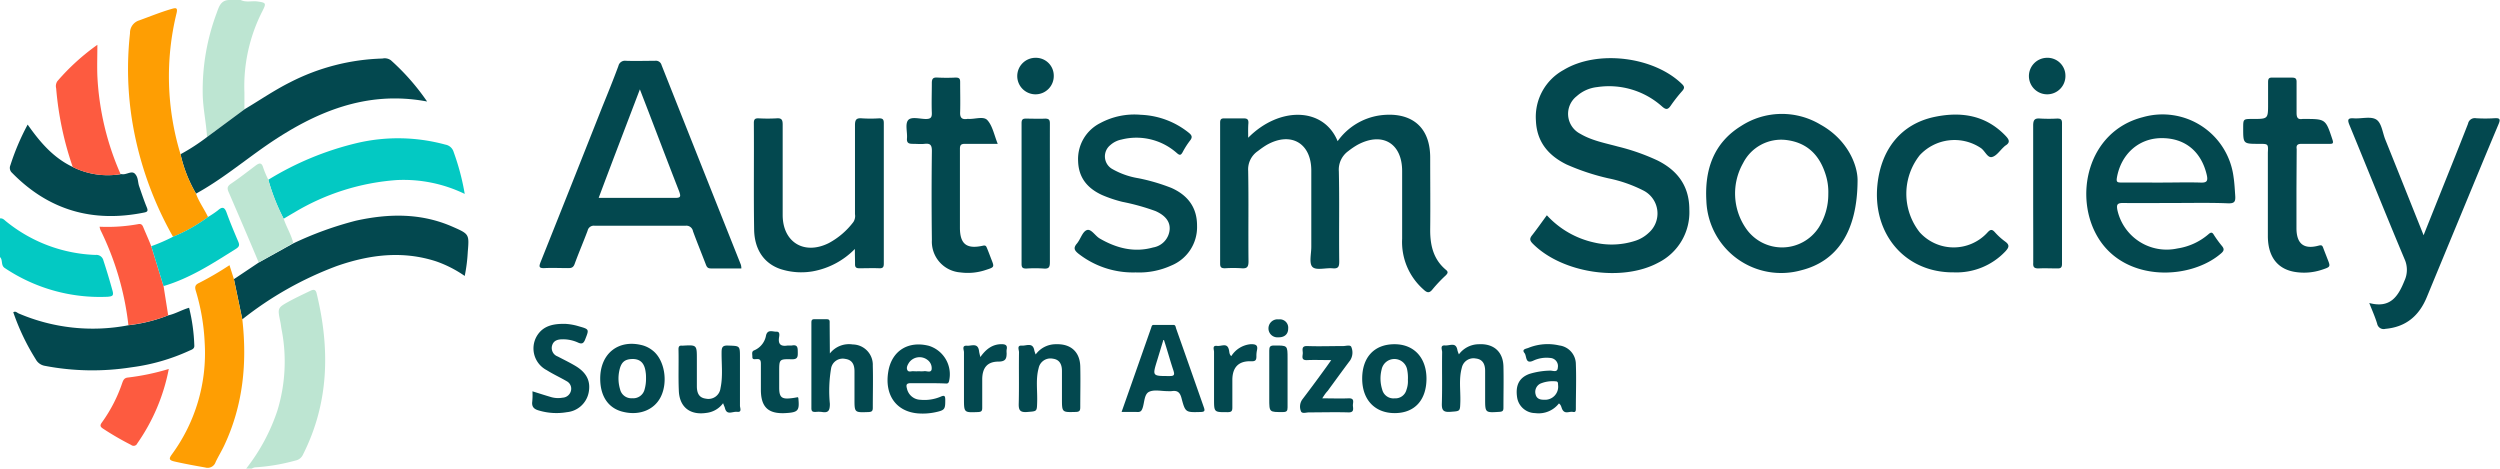<svg xmlns="http://www.w3.org/2000/svg" viewBox="0 0 451.88 84.7"><defs><style>.cls-1{fill:#bde5d2;}.cls-2{fill:#03c9c3;}.cls-3{fill:#03484f;}.cls-4{fill:#fe9e03;}.cls-5{fill:#fd5b40;}</style></defs><g id="Layer_2" data-name="Layer 2"><g id="Layer_1-2" data-name="Layer 1"><path class="cls-1" d="M44.5,84.7a34.7,34.7,0,0,0,5.63-10.46,30.27,30.27,0,0,0,.76-14.73c-.09-.44-.12-.9-.22-1.34-.52-2.51-.53-2.53,1.65-3.73,1.24-.67,2.52-1.27,3.79-1.88.48-.23.93-.32,1.11.42,2.44,10,2.29,19.78-2.45,29.18a1.9,1.9,0,0,1-1.39,1.09,35.65,35.65,0,0,1-7.33,1.23,2,2,0,0,0-.55.22Z"/><path class="cls-1" d="M43.5,0c1,.48,2,.13,3,.26,1.6.22,1.66.31.94,1.73a29.85,29.85,0,0,0-3.26,14.78c0,1,0,2,0,3l-6.76,5c-.15-2.64-.75-5.23-.78-7.89A39.7,39.7,0,0,1,39.12,2.47C39.56,1.29,39.85,0,41.5,0Z"/><path class="cls-2" d="M0,39.48c.54-.08.83.34,1.18.6a27.12,27.12,0,0,0,16.08,6,1.3,1.3,0,0,1,1.43,1c.6,1.81,1.14,3.64,1.65,5.48.26.94-.08,1-.86,1.08A30.87,30.87,0,0,1,.93,48.49C.08,48,.57,47,0,46.47Z"/><path class="cls-3" d="M225.61,24.9c5.62-5.68,13.63-5.58,16.17.62a11.36,11.36,0,0,1,7.67-4.67c5-.66,9,1.49,9.06,7.51,0,4.42.05,8.83,0,13.25,0,2.79.6,5.28,2.83,7.15.47.38.36.62,0,1a26,26,0,0,0-2.4,2.53c-.63.82-1.08.57-1.68,0a11.42,11.42,0,0,1-3.82-9.13c0-4.08,0-8.16,0-12.24,0-5.05-3.6-7.15-8.07-4.74a13.29,13.29,0,0,0-1.65,1.12A4.13,4.13,0,0,0,242,31c.12,5.41,0,10.83.07,16.24,0,.91-.13,1.36-1.19,1.26-1.24-.12-2.92.41-3.62-.22s-.23-2.42-.24-3.7c0-4.33,0-8.66,0-13v-.75c0-5-3.74-7.12-8.12-4.6a16.13,16.13,0,0,0-1.53,1.07,4,4,0,0,0-1.76,3.6c.1,5.45,0,10.91.06,16.36,0,1-.28,1.31-1.25,1.23a23.1,23.1,0,0,0-3,0c-.61,0-.88-.13-.88-.82q0-12.75,0-25.49c0-.6.18-.8.78-.78,1.16,0,2.33,0,3.5,0,.68,0,.86.25.83.87C225.58,23.09,225.61,23.88,225.61,24.9Z"/><path class="cls-3" d="M134,48.52c-1.88,0-3.71,0-5.53,0-.63,0-.76-.37-.92-.8-.77-2-1.56-3.93-2.29-5.92a1.21,1.21,0,0,0-1.32-1c-5.49,0-11,0-16.48,0a1.14,1.14,0,0,0-1.25.9c-.75,2-1.61,4-2.34,6-.24.67-.6.77-1.2.76-1.42,0-2.84-.07-4.25,0-1.08.05-1-.33-.69-1.13q5.6-14,11.13-28c1-2.46,2-4.92,2.92-7.41a1.21,1.21,0,0,1,1.36-.93c1.75.06,3.5,0,5.24,0a1.06,1.06,0,0,1,1.2.78q7.14,18,14.33,36.07A2.34,2.34,0,0,1,134,48.52ZM115.66,16.15c-2.53,6.65-5,13.07-7.45,19.62,4.71,0,9.28,0,13.85,0,1,0,1-.28.72-1.12-1.84-4.71-3.64-9.45-5.45-14.17C116.81,19.12,116.27,17.74,115.66,16.15Z"/><path class="cls-3" d="M279.6,38.91a16.33,16.33,0,0,0,8.54,4.92,13.8,13.8,0,0,0,7.51-.33A6.36,6.36,0,0,0,298,42.09a4.65,4.65,0,0,0-.85-7.6,24.78,24.78,0,0,0-6.44-2.26,41,41,0,0,1-7.55-2.5c-3.32-1.63-5.39-4.12-5.54-7.94a9.65,9.65,0,0,1,5-9.14c6.09-3.7,16.33-2.44,21.42,2.56.46.45.45.74.05,1.21A27.78,27.78,0,0,0,302,19.08c-.54.8-.9.77-1.61.14a14.38,14.38,0,0,0-11.69-3.48A6.58,6.58,0,0,0,285,17.38a4.05,4.05,0,0,0,.63,6.8c2.1,1.24,4.49,1.68,6.81,2.31A38.42,38.42,0,0,1,299.59,29c3.68,1.83,5.76,4.68,5.76,8.88a10.18,10.18,0,0,1-5.6,9.59c-6.58,3.56-17.43,1.89-22.7-3.43-.54-.55-.62-.9-.11-1.53C277.86,41.34,278.69,40.14,279.6,38.91Z"/><path class="cls-3" d="M393.21,36.69c-3.17,0-6.34.05-9.5,0-1.07,0-1.14.37-1,1.22a9.12,9.12,0,0,0,10.86,7,11.12,11.12,0,0,0,5.6-2.56c.47-.42.71-.39,1,.12a20.86,20.86,0,0,0,1.46,2c.43.53.38.85-.14,1.31-5.47,4.78-17.18,5.31-22.17-2.68-4.61-7.38-2.09-19.34,8-21.92A12.94,12.94,0,0,1,403.72,32c.17,1.11.22,2.23.3,3.35s-.14,1.44-1.32,1.4C399.54,36.62,396.37,36.69,393.21,36.69ZM390.73,33c2.33,0,4.66-.07,7,0,1.17.05,1.39-.27,1.15-1.37-1-4.3-4-6.75-8.35-6.66-4,.08-7.15,2.92-7.89,7.11-.13.75,0,.92.74.91C385.82,33,388.28,33,390.73,33Z"/><path class="cls-3" d="M335.76,32.46c0,9.57-3.83,14.78-10.14,16.38a13.53,13.53,0,0,1-17.19-12.53c-.33-5.62,1.3-10.45,6.25-13.52a13.55,13.55,0,0,1,14.37-.27C333.88,25.19,335.71,29.69,335.76,32.46Zm-5.29,2.6a10.43,10.43,0,0,0-.54-3.68c-1.13-3.46-3.38-5.64-7.11-6.08a7.71,7.71,0,0,0-7.75,4.18,11.11,11.11,0,0,0,.46,11.72,7.91,7.91,0,0,0,13.24-.12A11.24,11.24,0,0,0,330.47,35.06Z"/><path class="cls-3" d="M428.25,54.77c3.77,1,5.2-1.14,6.35-4a4.69,4.69,0,0,0,0-4c-3.36-8-6.61-16.12-9.93-24.17-.41-1-.28-1.29.82-1.21,1.36.09,3-.4,4,.2s1.15,2.38,1.66,3.64c2.29,5.69,4.56,11.38,6.92,17.29.91-2.29,1.76-4.4,2.6-6.51,1.82-4.55,3.65-9.08,5.43-13.64a1.24,1.24,0,0,1,1.43-1,27.07,27.07,0,0,0,3.37,0c1-.07,1.08.22.71,1.09-2.4,5.7-4.75,11.41-7.12,17.13q-2.93,7.07-5.85,14.14c-1.39,3.36-3.77,5.38-7.48,5.71a1.19,1.19,0,0,1-1.48-.91C429.34,57.38,428.82,56.21,428.25,54.77Z"/><path class="cls-3" d="M154.52,45a14.16,14.16,0,0,1-7.65,4.05,12.26,12.26,0,0,1-5.8-.42c-2.93-1-4.71-3.48-4.76-7.18-.1-6.41,0-12.82-.05-19.23,0-.68.24-.85.87-.83a29.36,29.36,0,0,0,3.25,0c.9-.07,1.09.27,1.09,1.12,0,5.45,0,10.9,0,16.35,0,4.94,3.91,7.31,8.37,5.06a13.72,13.72,0,0,0,4.41-3.79,2,2,0,0,0,.29-1.42c0-5.37,0-10.74,0-16.11,0-1,.29-1.29,1.25-1.21a25,25,0,0,0,3.12,0c.67,0,.84.22.84.86q0,12.67,0,25.35c0,.59-.09.92-.81.89-1.2-.05-2.41,0-3.62,0-.61,0-.79-.22-.77-.8C154.55,46.92,154.52,46.1,154.52,45Z"/><path class="cls-3" d="M37.49,24.72l6.76-5c2.71-1.61,5.31-3.4,8.14-4.82a38.91,38.91,0,0,1,16.74-4.32,1.89,1.89,0,0,1,1.53.32,41.35,41.35,0,0,1,6.54,7.45c-11-2.08-20.32,1.93-29,7.9C43.94,29.2,40,32.49,35.43,35a25,25,0,0,1-2.8-7.12A37,37,0,0,0,37.49,24.72Z"/><path class="cls-3" d="M53,44a62.36,62.36,0,0,1,11.33-4.11c5.94-1.31,11.79-1.41,17.49,1.1,3,1.32,3,1.33,2.73,4.56A29.4,29.4,0,0,1,84,49.88a21.33,21.33,0,0,0-5.11-2.62c-6.1-2-12.08-1.24-18,.82A62.66,62.66,0,0,0,43.8,57.72c-.51-2.42-1-4.84-1.52-7.26l4.48-3Z"/><path class="cls-3" d="M205.27,49.24a16,16,0,0,1-10.33-3.38c-.69-.56-1-1-.31-1.81s1-2.13,1.79-2.45,1.5,1,2.34,1.5c3,1.74,6.2,2.6,9.66,1.63a3.58,3.58,0,0,0,3-3.27c.09-1.4-.78-2.52-2.56-3.31a40.33,40.33,0,0,0-6-1.67,23.49,23.49,0,0,1-3.66-1.23c-2.64-1.21-4.25-3.13-4.33-6.14a7.27,7.27,0,0,1,4-6.86,13,13,0,0,1,7.35-1.5A14.69,14.69,0,0,1,214.88,24c.54.44.72.79.22,1.41a14.68,14.68,0,0,0-1.34,2.1c-.33.6-.55.59-1.07.13a11,11,0,0,0-10-2.41,4.24,4.24,0,0,0-2,1,2.62,2.62,0,0,0,.27,4.27,14,14,0,0,0,4.78,1.71,34.53,34.53,0,0,1,6,1.76c3,1.34,4.66,3.58,4.63,6.89A7.49,7.49,0,0,1,211.7,48,14,14,0,0,1,205.27,49.24Z"/><path class="cls-4" d="M32.63,27.87A25,25,0,0,0,35.43,35c.53,1.51,1.5,2.79,2.17,4.23a28.55,28.55,0,0,1-6.32,3.57A63,63,0,0,1,24,22.51,58.93,58.93,0,0,1,23.5,6a2.34,2.34,0,0,1,1.62-2.3C27.06,3,29,2.2,31,1.62c.76-.22,1.17-.29.91.78A48.1,48.1,0,0,0,32.63,27.87Z"/><path class="cls-3" d="M353.15,49.23c-8.85.08-14.72-7-13.8-15.86.69-6.57,4.42-11,10.33-12.24,4.81-1,9.27-.33,12.86,3.45.6.64.88,1.17-.05,1.73a2.09,2.09,0,0,0-.28.24c-.71.64-1.33,1.63-2.15,1.83s-1.25-1.09-2-1.61A8.56,8.56,0,0,0,347,28.05,11.24,11.24,0,0,0,347,42a8.27,8.27,0,0,0,12.18.09c.53-.59.84-.76,1.42-.09a11.74,11.74,0,0,0,1.85,1.67c.84.61.67,1.06.05,1.74A12.14,12.14,0,0,1,353.15,49.23Z"/><path class="cls-2" d="M48.5,32.49a54.85,54.85,0,0,1,16-6.63,32.47,32.47,0,0,1,16,.28A1.89,1.89,0,0,1,82,27.48a43.11,43.11,0,0,1,2,7.57,25.35,25.35,0,0,0-12.34-2.5A41.74,41.74,0,0,0,53.2,38.4c-.65.37-1.29.76-1.94,1.14A37.11,37.11,0,0,1,48.5,32.49Z"/><path class="cls-4" d="M42.28,50.46c.51,2.42,1,4.84,1.52,7.26.89,7.87.15,15.52-3.26,22.78-.47,1-1.08,2-1.56,3a1.52,1.52,0,0,1-1.88,1c-1.88-.33-3.76-.67-5.63-1.1-1-.24-.9-.57-.41-1.26A30.91,30.91,0,0,0,37,62a38.25,38.25,0,0,0-1.61-9.44c-.23-.74-.09-1.12.64-1.44a55.53,55.53,0,0,0,5.45-3.19Z"/><path class="cls-3" d="M415.09,34.22c0,2.33,0,4.66,0,7,0,2.85,1.33,3.9,4,3.18.49-.13.66-.07.82.36.24.66.51,1.31.77,2,.59,1.48.59,1.47-1,2a10.16,10.16,0,0,1-4.44.45c-3.43-.38-5.3-2.65-5.32-6.5,0-5,0-10.08,0-15.12C410,26,410,26,408.31,26c-2.85,0-2.85,0-2.85-2.82,0-1.68,0-1.68,1.71-1.68,2.79,0,2.79,0,2.79-2.75,0-1.29,0-2.58,0-3.87,0-.63.12-.89.81-.85,1.16,0,2.33,0,3.5,0,.66,0,.86.19.84.84,0,1.83,0,3.67,0,5.5,0,.83.17,1.28,1.09,1.13a1,1,0,0,1,.25,0c3.93,0,3.91,0,5.15,3.75.24.72,0,.76-.58.75-1.67,0-3.33,0-5,0-.71,0-1,.22-.89.92a.48.48,0,0,1,0,.12Z"/><path class="cls-3" d="M180.34,26c-2.1,0-4,0-5.92,0-.7,0-.91.21-.91.91,0,4.75,0,9.5,0,14.24,0,3,1.23,3.91,4.16,3.26.49-.11.58.09.71.39.27.65.52,1.31.78,2,.6,1.5.6,1.49-1,2a10.09,10.09,0,0,1-4.56.44,5.57,5.57,0,0,1-5.16-5.85q-.1-8.05,0-16.11c0-1.05-.28-1.4-1.31-1.28-.7.08-1.42,0-2.12,0s-1.15-.11-1.07-1c.09-1.11-.36-2.55.19-3.26s2.09-.25,3.19-.23c.89,0,1.14-.25,1.11-1.12-.07-1.79,0-3.58,0-5.37,0-.85.27-1.05,1.05-1a32,32,0,0,0,3.25,0c.68,0,.83.22.82.85,0,1.79.05,3.58,0,5.37-.06,1.08.34,1.41,1.33,1.25H175c1.19.09,2.78-.55,3.48.24C179.4,22.75,179.7,24.4,180.34,26Z"/><path class="cls-3" d="M30.4,57c1.3-.27,2.46-1,3.78-1.37a32.47,32.47,0,0,1,.94,6.77c.07.69-.49.8-.92,1a36.25,36.25,0,0,1-10.5,3,45.53,45.53,0,0,1-15.62-.28,2.3,2.3,0,0,1-1.62-1.18,41,41,0,0,1-4.06-8.5c.42-.26.67.08.94.2a34,34,0,0,0,19.87,2.15A28.45,28.45,0,0,0,30.4,57Z"/><path class="cls-3" d="M21.8,31.48a2,2,0,0,1,.24,0c.81.16,1.75-.71,2.36-.06s.49,1.47.74,2.21c.45,1.3.88,2.6,1.4,3.86.24.59.15.8-.45.92-9.27,1.89-17.27-.38-23.92-7.18a1.18,1.18,0,0,1-.3-1.34A43.22,43.22,0,0,1,5,22.52c2.23,3.17,4.63,6,8.17,7.67A14.19,14.19,0,0,0,21.8,31.48Z"/><path class="cls-5" d="M21.8,31.48a14.19,14.19,0,0,1-8.65-1.29,58.2,58.2,0,0,1-3-14.23,1.58,1.58,0,0,1,.23-1.3A40.23,40.23,0,0,1,17.6,8.1c0,2.05-.07,3.86,0,5.65A49.84,49.84,0,0,0,21.8,31.48Z"/><path class="cls-3" d="M367.5,34.92c0-4.07,0-8.15,0-12.23,0-1.08.32-1.35,1.32-1.26a27.29,27.29,0,0,0,3,0c.6,0,.89.1.89.8q0,12.74,0,25.47c0,.69-.26.84-.88.82-1.12,0-2.25-.06-3.37,0-.8,0-1-.26-.95-1C367.52,43.33,367.5,39.13,367.5,34.92Z"/><path class="cls-3" d="M189.77,34.86c0,4.16,0,8.33,0,12.49,0,.88-.13,1.28-1.13,1.19a23.2,23.2,0,0,0-3.12,0c-.62,0-.87-.13-.87-.82q0-12.74,0-25.47c0-.7.27-.83.88-.81,1.12,0,2.25.06,3.37,0,.77,0,.87.29.87.94C189.76,26.53,189.77,30.7,189.77,34.86Z"/><path class="cls-5" d="M30.4,57a28.45,28.45,0,0,1-7.19,1.77,52.19,52.19,0,0,0-5.06-17.22,3.42,3.42,0,0,1-.15-.57,31.15,31.15,0,0,0,7-.47c.53-.1.74.15.91.59.47,1.15,1,2.29,1.44,3.44l2.22,7.21Z"/><path class="cls-2" d="M29.56,51.71,27.34,44.5a31.26,31.26,0,0,0,3.94-1.71,28.55,28.55,0,0,0,6.32-3.57,17.2,17.2,0,0,0,1.75-1.17c.79-.7,1.22-.69,1.61.39.63,1.76,1.36,3.48,2.09,5.2.25.58.26.91-.36,1.31C38.51,47.58,34.37,50.29,29.56,51.71Z"/><path class="cls-3" d="M202.73,74.46c1.82-5.16,3.58-10.18,5.34-15.19.08-.21.1-.53.42-.54,1.21,0,2.42,0,3.63,0,.38,0,.38.4.47.66,1.68,4.74,3.34,9.48,5,14.21.23.65.17.85-.58.87-2.69.07-2.76.12-3.45-2.5-.28-1.08-.76-1.43-1.78-1.27a6.26,6.26,0,0,1-.75,0c-1.13,0-2.41-.32-3.33.12s-.82,2-1.2,3c-.17.47-.37.66-.88.65C204.74,74.44,203.83,74.46,202.73,74.46Zm7.6-13.18c-.4,1.33-.76,2.51-1.12,3.69-.94,3.06-1,3,2.25,3,.81,0,.87-.26.64-1C211.49,65.16,211,63.3,210.33,61.28Z"/><path class="cls-1" d="M48.5,32.49a37.11,37.11,0,0,0,2.76,7c.48,1.51,1.37,2.87,1.74,4.43l-6.24,3.52C45,43.22,43.17,39,41.32,34.7c-.33-.74-.18-1.08.45-1.51,1.49-1,2.94-2.14,4.39-3.23.64-.48,1.13-.69,1.42.36A17.86,17.86,0,0,0,48.5,32.49Z"/><path class="cls-3" d="M150,63.89a4.39,4.39,0,0,1,4.13-1.63,3.68,3.68,0,0,1,3.63,3.84c.07,2.53,0,5.07,0,7.61,0,.6-.19.74-.78.77-2.53.09-2.53.12-2.53-2.37,0-1.67,0-3.33,0-5,0-1.41-.57-2.09-1.68-2.24a2.13,2.13,0,0,0-2.56,1.79A24.48,24.48,0,0,0,150,73c0,1.19-.25,1.68-1.47,1.46a4.66,4.66,0,0,0-1.12,0c-.5,0-.75-.07-.75-.67,0-5.15,0-10.31,0-15.47,0-.38.06-.63.53-.62q1.13,0,2.25,0c.6,0,.52.39.52.75Z"/><path class="cls-3" d="M96.24,70.73c1.25.39,2.35.75,3.46,1.07a4.57,4.57,0,0,0,2,.08,1.63,1.63,0,0,0,1.51-1.29,1.52,1.52,0,0,0-.79-1.69c-1.18-.69-2.44-1.26-3.61-2A4.42,4.42,0,0,1,97,60.8c1.16-2,3.15-2.3,5.21-2.26a10.36,10.36,0,0,1,2.45.45c1.88.53,1.83.54,1.1,2.39-.29.73-.62.84-1.28.54a6.51,6.51,0,0,0-2.79-.59c-.85,0-1.62.2-1.89,1.1a1.62,1.62,0,0,0,1,2c1.1.58,2.23,1.12,3.29,1.76,2,1.22,2.72,2.79,2.3,4.82a4.43,4.43,0,0,1-3.92,3.49,11.11,11.11,0,0,1-5.06-.3c-.88-.24-1.34-.66-1.2-1.65A12.25,12.25,0,0,0,96.24,70.73Z"/><path class="cls-5" d="M30.51,66.69a34.9,34.9,0,0,1-5.7,13.46.71.71,0,0,1-1.11.27,52.19,52.19,0,0,1-5.07-2.94c-.55-.36-.59-.61-.19-1.15a27,27,0,0,0,3.68-7.18c.19-.52.39-.85,1-.91A42.46,42.46,0,0,0,30.51,66.69Z"/><path class="cls-3" d="M281.78,72.92a4.64,4.64,0,0,1-4.29,1.75,3.34,3.34,0,0,1-3.27-2.86c-.32-2.17.38-3.54,2.21-4.22a13.53,13.53,0,0,1,3.8-.6c.49,0,1.3.4,1.35-.55a1.47,1.47,0,0,0-1.38-1.74,5.62,5.62,0,0,0-3.05.49c-1.5.7-1.16-.85-1.59-1.37-.55-.68.23-.77.65-.92a9.28,9.28,0,0,1,5.63-.46,3.42,3.42,0,0,1,3,3.39c.1,2.66,0,5.33,0,8,0,.37,0,.73-.52.63-.63-.15-1.41.45-1.9-.4C282.21,73.7,282.23,73.24,281.78,72.92Zm-2.7-.67a2.36,2.36,0,0,0,2.54-2.69c0-.3,0-.64-.42-.63a5.7,5.7,0,0,0-2.8.42,1.67,1.67,0,0,0-.84,1.92C277.73,72.05,278.35,72.27,279.08,72.25Z"/><path class="cls-3" d="M130.7,72.88a4.34,4.34,0,0,1-3,1.75c-2.93.45-4.88-1-5-4-.11-2.49,0-5-.06-7.49,0-.45.11-.72.63-.66h.12c2.57-.15,2.57-.15,2.57,2.46,0,1.62,0,3.24,0,4.86,0,1.46.54,2.12,1.64,2.26a2.19,2.19,0,0,0,2.63-1.89c.46-2.13.18-4.31.2-6.46,0-.92.15-1.3,1.19-1.25,2.13.08,2.13,0,2.13,2.15,0,2.91,0,5.82,0,8.73,0,.38.4,1.21-.48,1.1s-1.92.73-2.25-.74C130.93,73.44,130.82,73.22,130.7,72.88Z"/><path class="cls-3" d="M108.49,68.43c0-4.58,3.36-7.18,7.7-6a5.17,5.17,0,0,1,1.87,1c2.06,1.69,2.71,5.58,1.39,8.27-1.14,2.34-3.79,3.44-6.69,2.77C110,73.88,108.49,71.67,108.49,68.43Zm8.28,0c0-.37,0-.74-.06-1.11-.19-1.62-.91-2.39-2.27-2.43-1.55,0-2.21.57-2.53,2.28a6.75,6.75,0,0,0,.17,3.19,2.08,2.08,0,0,0,2.2,1.62,2.1,2.1,0,0,0,2.23-1.59A6.86,6.86,0,0,0,116.77,68.46Z"/><path class="cls-3" d="M257.84,68.41c0,3.88-2.11,6.23-5.68,6.26s-5.92-2.33-5.94-6.18,2.13-6.26,5.81-6.27C255.55,62.2,257.82,64.62,257.84,68.41Zm-3.36.23a7.3,7.3,0,0,0-.17-2,2.35,2.35,0,0,0-4.57.11,6.67,6.67,0,0,0,.1,3.68A2.09,2.09,0,0,0,252.09,72a2.06,2.06,0,0,0,2.13-1.54A4.55,4.55,0,0,0,254.48,68.64Z"/><path class="cls-3" d="M263.7,64.05a4.53,4.53,0,0,1,3.6-1.83c2.69-.14,4.38,1.36,4.45,4,.06,2.49,0,5,0,7.48,0,.52-.13.7-.69.74-2.62.17-2.62.19-2.62-2.41,0-1.66,0-3.32,0-5,0-1.39-.59-2.11-1.68-2.23a2.16,2.16,0,0,0-2.54,1.7c-.55,2-.21,4-.26,6.08-.06,1.82,0,1.72-1.82,1.86-1.33.1-1.56-.37-1.52-1.57.09-3.08,0-6.15.05-9.23,0-.42-.43-1.27.51-1.2s2-.68,2.26.89A4.83,4.83,0,0,0,263.7,64.05Z"/><path class="cls-3" d="M187.2,64.07a4.5,4.5,0,0,1,3.71-1.85c2.64-.09,4.28,1.39,4.35,4,.06,2.46,0,4.91,0,7.37,0,.6-.11.85-.8.87-2.51.07-2.51.1-2.51-2.4,0-1.66,0-3.32,0-5,0-1.39-.58-2.1-1.67-2.23a2.17,2.17,0,0,0-2.54,1.7c-.55,2-.21,4-.27,6.08-.05,1.82,0,1.71-1.82,1.86-1.34.1-1.55-.39-1.51-1.58.08-3.07,0-6.15.05-9.23,0-.42-.44-1.27.52-1.19.8.06,2-.66,2.25.9A5.88,5.88,0,0,0,187.2,64.07Z"/><path class="cls-3" d="M167.64,69.26c-1,0-2,0-3,0-.8,0-.9.28-.7,1a2.56,2.56,0,0,0,2.42,2,7.53,7.53,0,0,0,3.67-.56c.73-.33.82-.09.83.58,0,1.68-.07,1.86-1.73,2.22a11,11,0,0,1-3.23.22c-3.92-.33-6.05-3.34-5.34-7.56.62-3.74,3.59-5.61,7.35-4.65a5.39,5.39,0,0,1,3.62,6.43c-.14.49-.47.37-.77.37C169.72,69.27,168.68,69.26,167.64,69.26Zm-1.52-2.16a5.06,5.06,0,0,0,.87,0c.48-.1,1.23.35,1.4-.3a1.85,1.85,0,0,0-.75-1.75,2.34,2.34,0,0,0-3.3.45c-.27.41-.56.92-.34,1.38s.74.17,1.13.22A8.17,8.17,0,0,0,166.12,67.1Z"/><path class="cls-3" d="M239,72c1.74,0,3.24.06,4.73,0,1.23-.06.77.8.81,1.34s.25,1.24-.83,1.2c-2.37-.07-4.75,0-7.12,0-.5,0-1.28.31-1.46-.25a2.23,2.23,0,0,1,.29-2.12c1.52-2,3-4,4.44-6,.22-.3.42-.6.77-1.08-1.57,0-3-.06-4.35,0-1.22.07-.77-.79-.8-1.34s-.26-1.24.82-1.2c2.16.08,4.33,0,6.49,0,.51,0,1.33-.29,1.48.21a2.6,2.6,0,0,1-.23,2.38c-1.38,1.83-2.72,3.69-4.07,5.53C239.65,71,239.38,71.39,239,72Z"/><path class="cls-3" d="M144.22,71.79c0,.07.08.1.08.14.23,2.31,0,2.61-2.36,2.74-3.07.16-4.39-1.08-4.41-4.16,0-1.58,0-3.16,0-4.74,0-.63-.13-.94-.82-.86-.3,0-.73.13-.72-.4s-.2-1,.37-1.2a3.59,3.59,0,0,0,2.11-2.72c.31-1.12,1.22-.61,1.88-.64s.52.67.47,1c-.21,1.31.34,1.71,1.56,1.5.24,0,.5,0,.74,0,1.1-.21,1.07.45,1.08,1.23s0,1.29-1.1,1.26c-2.26-.06-2.26,0-2.26,2.25v2.87c0,1.75.44,2.13,2.18,1.92C143.43,71.94,143.84,71.86,144.22,71.79Z"/><path class="cls-3" d="M177.2,64.54c1-1.41,2.16-2.32,3.83-2.33.73,0,1.11.21.92,1a3.24,3.24,0,0,0,0,.62c0,1-.19,1.52-1.47,1.53-2.05,0-2.93,1.15-2.94,3.21,0,1.7,0,3.41,0,5.11,0,.57-.11.77-.74.8-2.56.1-2.56.13-2.56-2.46,0-2.79,0-5.57,0-8.36,0-.4-.45-1.25.54-1.17.81.07,2-.62,2.19,1C177,63.73,177.07,64,177.2,64.54Z"/><path class="cls-3" d="M222.56,64.37a4.62,4.62,0,0,1,3.56-2.16c.82,0,1.29.15,1.08,1.1a4.59,4.59,0,0,0-.1,1.11c0,.74-.23.91-1,.88-2.24-.07-3.34,1.11-3.35,3.37,0,1.66,0,3.32,0,5,0,.67-.2.82-.84.83-2.47,0-2.47.07-2.47-2.43,0-2.83,0-5.66,0-8.48,0-.39-.37-1.18.52-1.07s1.9-.67,2.19.8C222.23,63.65,222.18,64.06,222.56,64.37Z"/><path class="cls-3" d="M232.73,68.52c0,1.71,0,3.41,0,5.11,0,.63-.14.84-.81.85-2.5,0-2.5.08-2.5-2.41,0-2.9,0-5.81,0-8.71,0-.69.17-.91.88-.91,2.43,0,2.43-.06,2.43,2.34Z"/><path class="cls-3" d="M190.47,13.69a3.3,3.3,0,1,1-3.23-3.24A3.22,3.22,0,0,1,190.47,13.69Z"/><path class="cls-3" d="M373.33,13.66a3.3,3.3,0,1,1-3.39-3.21A3.24,3.24,0,0,1,373.33,13.66Z"/><path class="cls-3" d="M231.14,57.73a1.51,1.51,0,0,1,1.7,1.67c0,1-.66,1.6-1.8,1.57a1.61,1.61,0,0,1-1.76-1.67A1.64,1.64,0,0,1,231.14,57.73Z"/></g></g></svg>